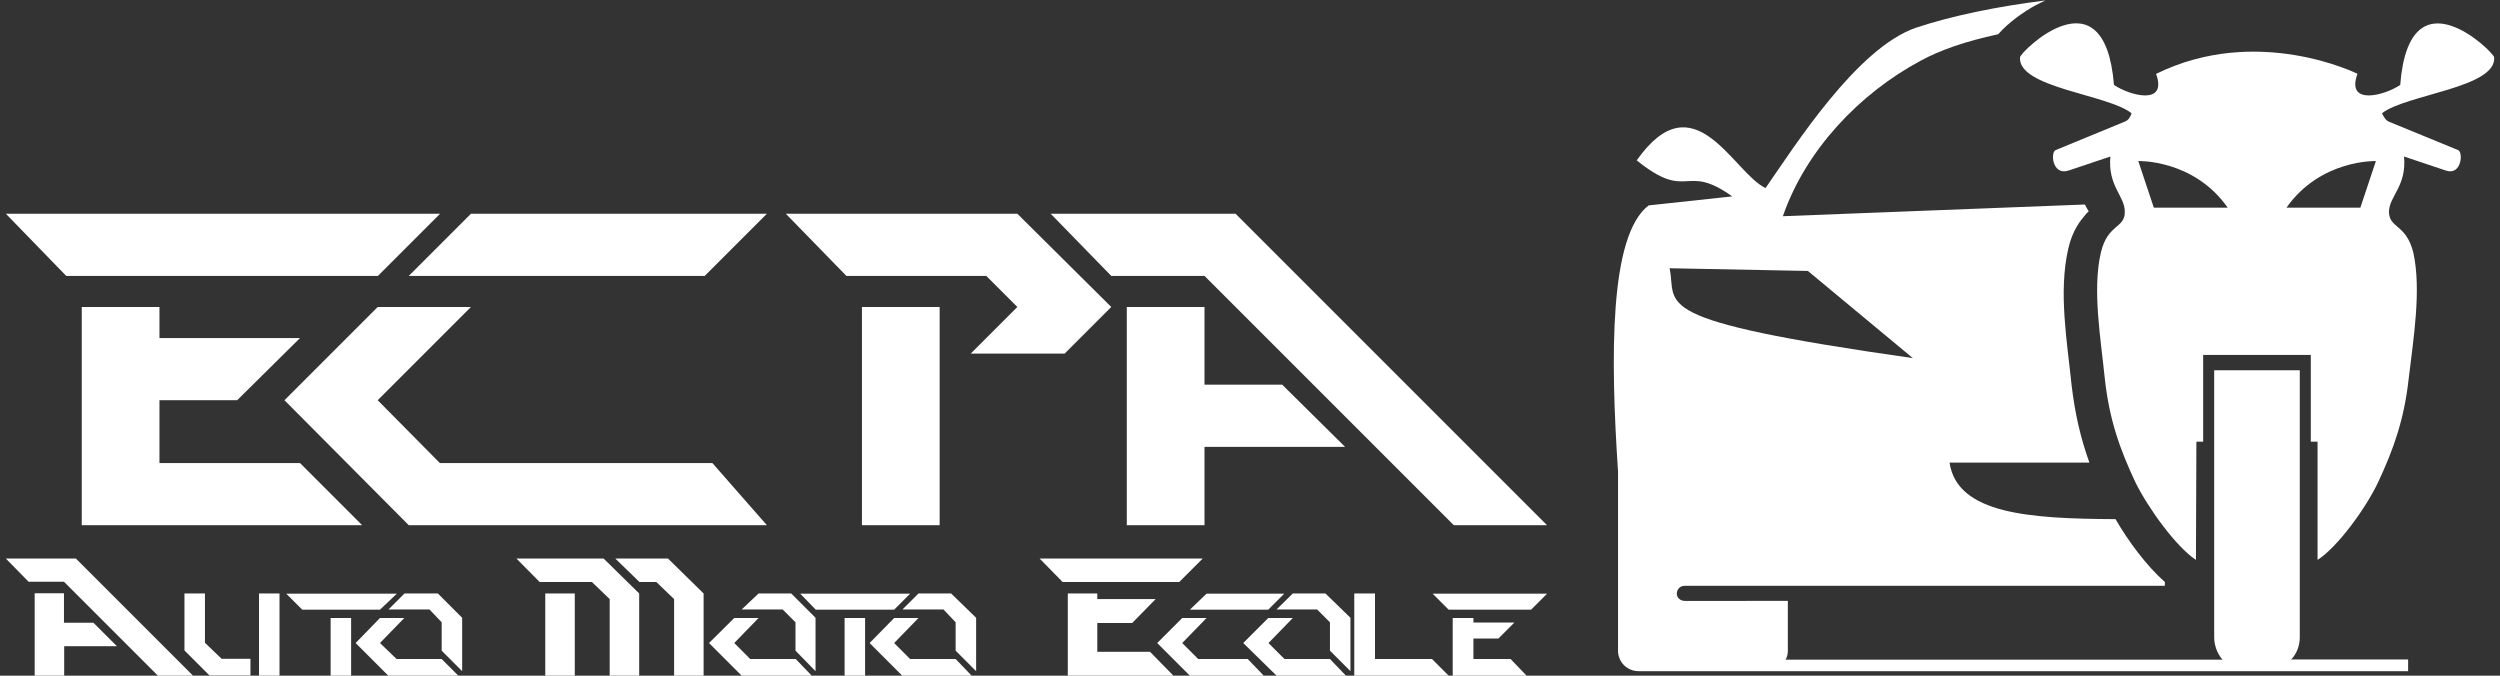 <svg xmlns="http://www.w3.org/2000/svg" xmlns:xlink="http://www.w3.org/1999/xlink" id="Calque_1" x="0px" y="0px" viewBox="0 0 1110 300" style="enable-background:new 0 0 1110 300;" xml:space="preserve"><rect x="0" y="0" width="1110" height="300" fill="#333333" stroke="none"/><style type="text/css">	.st0{fill-rule:evenodd;clip-rule:evenodd;fill:#FFFFFF;}	.st1{fill:#FFFFFF;}</style><path class="st0" d="M1017.2,292.9c2.5-2.5,3.9-6.2,3.9-9.9V164.4h-38V283c0,3.7,1.5,7.4,3.7,9.9h-194c0.7-1.2,1-2.5,1-3.9v-22.2 H748c-2,0-3.5-1.5-3.5-3.2c0-2,1.5-3.5,3.5-3.5h213.2v-1.7c-8.1-7.1-16.3-18.2-21.9-27.9c-38-0.2-70.3-2.2-73.7-25.1h62.1 c-3.9-10.8-6.4-21.7-7.9-34.3c-2-19.5-5.9-41.4-1.5-60.6c1.2-5.4,3.5-10.4,7.1-14.5c0.5-0.7,1.2-1.5,2-2.2c-0.7-1-1.2-2-1.7-3 L791.6,96c10.1-29.3,34-54.5,61.1-69c8.6-4.7,19.7-8.6,34.5-11.8c4.7-5.4,11.6-10.1,16.5-12.8c1.5-0.7,3-1.5,4.4-2.2 c-21.7,2.7-41.7,6.9-57.4,12.1c-26.4,9.1-54,52.8-66.8,71.2c-14.5-6.9-31.6-48.6-57.2-12.3c23.2,18.7,21,0.7,42.4,16l-37.1,4 c-17.5,13.3-17,67.1-13.6,118.1v79.6c0,5.2,4.2,9.1,9.1,9.1h28.6h28.6h213.5h7.6h63.4v-5.2h-52V292.9z M802.7,120.3l46.6,38.7 c-119.6-17-104.5-23.4-108-39.9L802.7,120.3z"></path><path class="st1" d="M29.4,122.5L2.6,94.9h192.8l-27.6,27.6H29.4z M36.3,233.2h124.5l-27.6-27.6H70.8v-27.9h34.5l27.9-27.6H70.8 v-13.8H36.3V233.2z"></path><path class="st1" d="M167.7,136.3h41.4l-41.4,41.4l27.6,27.9h121l24.2,27.6h-159l-55.2-55.5L167.7,136.3z M181.5,122.5l27.6-27.6 h131.4l-27.6,27.6H181.5z"></path><path class="st1" d="M375.8,122.5l-26.9-27.6h102.8l41.7,41.4L472.7,157H431l20.7-20.7l-13.8-13.8H375.8z M417.2,233.2h-34.5v-96.9 h34.5V233.2z"></path><path class="st1" d="M534.8,122.5h-41.4l-26.9-27.6h82.1l138.3,138.3h-41.4L534.8,122.5z M500.3,136.3v96.9h34.5v-34.8h62.4 l-27.9-27.6h-34.5v-34.5H500.3z"></path><path class="st1" d="M28.4,258.3H12.7L2.6,248h31.1l52,52H70.1L28.4,258.3z M15.4,263.5V300h13.1v-13.1h23.4l-10.4-10.4H28.4v-13.1 h-13V263.5z"></path><path class="st1" d="M81.9,263.5H91v21.9l7.4,7.1h12.8v7.4H93l-11.1-11.1V263.5z M115,300v-36.5h9.1V300H115z"></path><path class="st1" d="M168.7,270.7h-34.5l-7.1-7.1h49.1L168.7,270.7z M155.9,300h-9.1v-25.6h9.1V300z"></path><path class="st1" d="M168.7,274.4h10.8l-10.8,11.1l7.4,7.1h20l7.4,7.4h-31.1l-14.5-14.5L168.7,274.4z M179.6,263.5h14.8l10.8,10.8 V298l-9.1-9.1v-12.6l-5.4-5.7h-18.2L179.6,263.5z"></path><path class="st1" d="M239.5,258.3L229.3,248H268l15.8,15.5V300h-13.1v-34l-7.9-7.6h-23.3V258.3z M255.2,300h-13.1v-36.5h13.1V300z  M283.8,258.3L273.2,248h23.4l15.8,15.5V300h-13.1v-34l-7.9-7.6h-7.6V258.3z"></path><path class="st1" d="M326,274.4h10.8L326,285.5l7.1,7.1h20.2l7.1,7.4h-31.1l-14.5-14.5L326,274.4z M336.8,263.5h14.5l10.8,10.8V298 l-8.9-9.1v-12.6l-5.7-5.7h-18.2L336.8,263.5z"></path><path class="st1" d="M397,270.7h-34.8l-6.9-7.1h48.8L397,270.7z M384.2,300H375v-25.6h9.1V300H384.2z"></path><path class="st1" d="M397,274.4h10.8L397,285.5l7.1,7.1h20.2l7.1,7.4h-30.8l-14.5-14.5L397,274.4z M407.8,263.5h14.5l11.1,10.8V298 l-9.1-9.1v-12.6l-5.4-5.7h-18.2L407.8,263.5z"></path><path class="st1" d="M471.7,258.3L461.6,248H534l-10.4,10.4h-51.9V258.3z M474.1,300H521l-10.4-10.6h-23.4v-12.8h15.5l10.4-10.6 h-25.9v-2.5h-13.1L474.1,300L474.1,300z"></path><path class="st1" d="M513.8,285.5l11.1-11.1h10.8l-10.8,11.1l7.1,7.1h22l7.1,7.4h-32.8L513.8,285.5z M563.1,270.7h-34.8l7.4-7.1 h34.5L563.1,270.7z"></path><path class="st1" d="M563.1,274.4H574l-10.8,11.1l7.1,7.1h20.2l7.1,7.4h-30.8L552,285.5L563.1,274.4z M574,263.5h14.5l11.1,10.8V298 l-9.1-9.1v-12.6l-5.7-5.7h-18L574,263.5z"></path><polygon class="st1" points="601.3,263.5 610.5,263.5 610.5,292.6 635.8,292.6 643.2,300 601.3,300 "></polygon><path class="st1" d="M643.2,270.7l-7.1-7.1h50.8l-7.1,7.1H643.2z M645,300h32.8l-7.1-7.4h-16.5v-9.1h11.1l7.1-7.1h-18.2v-2H645V300z "></path><path class="st1" d="M1107.4,25.4c-0.2-2.2-37.7-39.4-41.7,12.3c-6.9,4.7-24.2,9.4-19-4.9h0.1c0,0-44.4-22.2-89.5,0h0 c5.2,14.3-11.8,9.6-18.7,4.9c-4.2-51.8-41.7-14.5-41.7-12.3c-1.2,13.6,39.2,16.5,49.5,24.9c-0.5,1.5-1.2,3-3,3.7l-30.6,12.6 c-2.5,0.7-1.7,11.6,5.7,9.1l18.5-6.2c-1.2,13.1,6.4,17.5,6.4,24.4c0.2,7.6-7.6,5.4-10.6,18.2c-3.9,16.5,0,38.7,1.7,55.7 c2,18.5,6.7,31.6,13.6,46.3c5.7,11.6,18.2,28.8,26.9,34.5l0.2-52.5h3v-38.5h47.8v38.5h3v52.5c8.9-5.7,21.4-22.9,26.9-34.5 c6.9-14.8,11.6-27.9,13.6-46.3c2-17,5.7-39.2,2-55.7c-3.2-12.8-10.8-10.6-10.8-18.2c0.2-6.9,7.9-11.3,6.7-24.4l18.5,6.2 c7.1,2.5,7.9-8.4,5.4-9.1L1060.6,54c-1.5-0.7-2.2-2.2-3-3.7C1068.2,41.9,1108.6,39,1107.4,25.4z M956.3,92.2l-6.9-20.7 c0,0,24.6-0.8,39.7,20.7H956.3z M1048,92.2h-32.8c15.1-21.5,39.7-20.7,39.7-20.7L1048,92.2z"></path></svg>